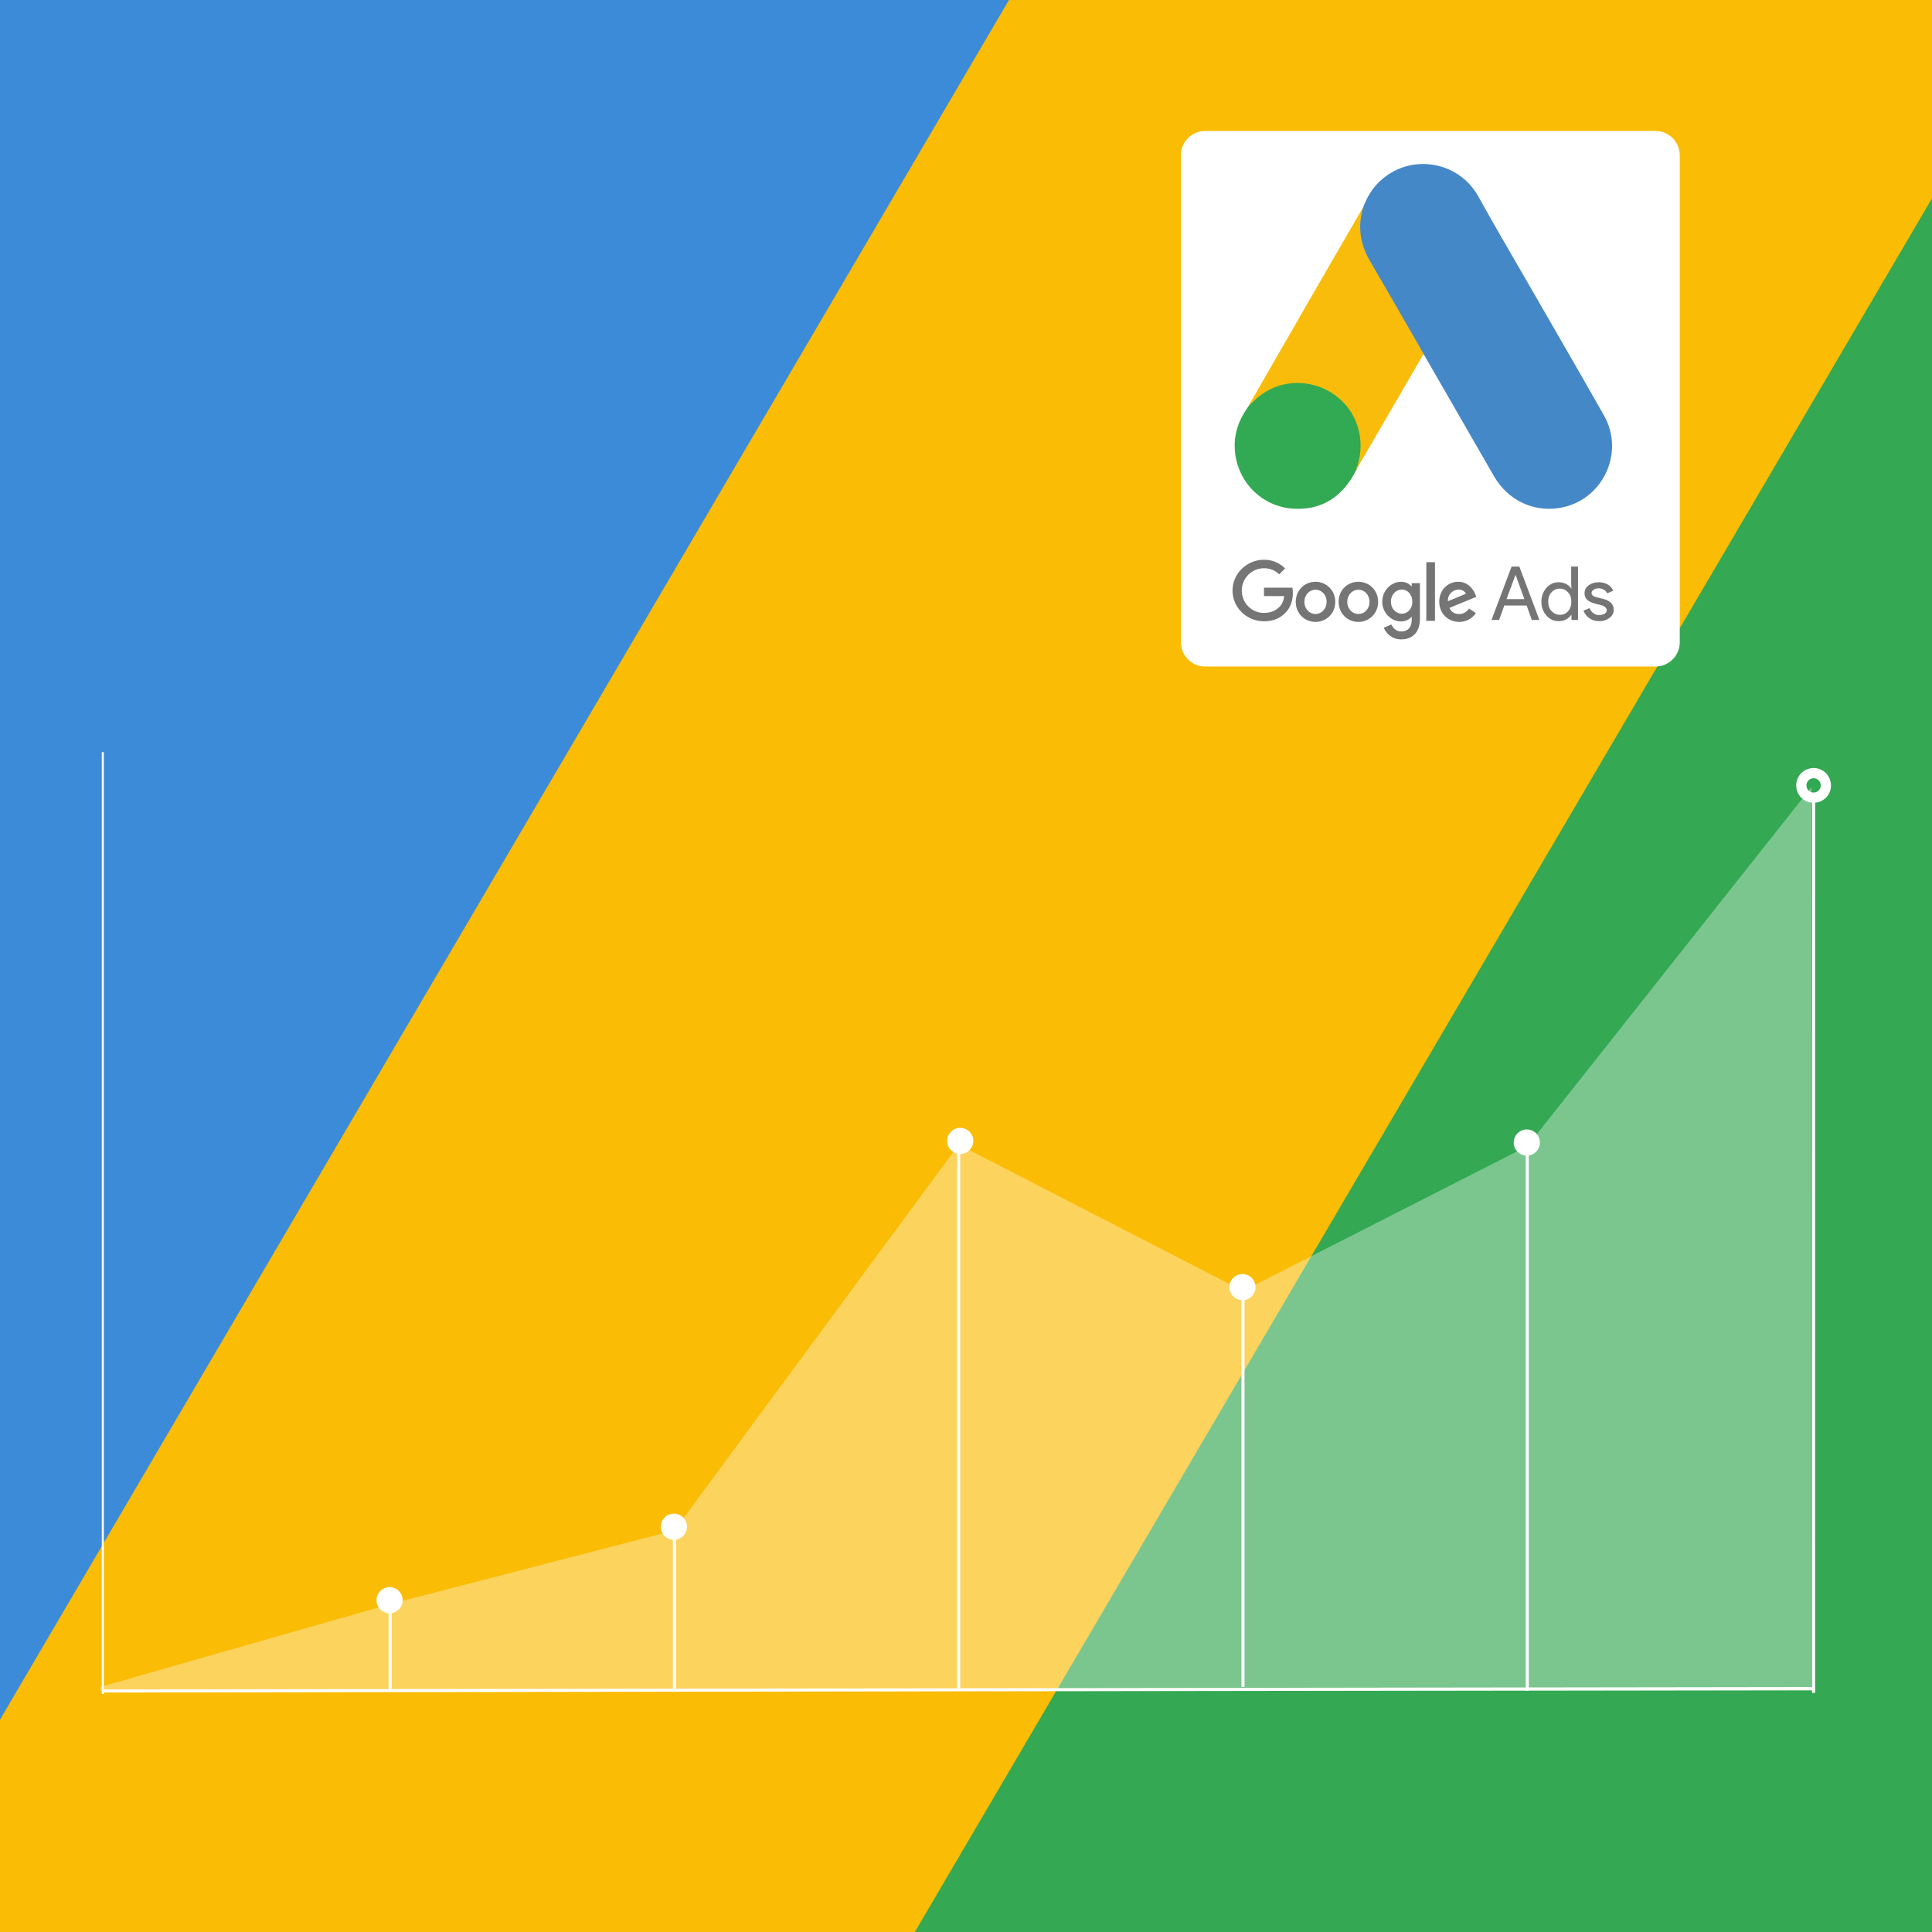 <?xml version="1.0" encoding="UTF-8"?>
<svg xmlns="http://www.w3.org/2000/svg" width="944" height="944" viewBox="0 0 944 944" fill="none">
  <g clip-path="url(#clip0_1030_6145)">
    <rect width="944" height="944" fill="#FABC04"></rect>
    <path d="M-197 944H-60.868L493 0H-197V944Z" fill="#3C8BD9"></path>
    <path d="M1137 0L1000.87 -1.1901e-05L447 944L1137 944L1137 0Z" fill="#34A852"></path>
    <g filter="url(#filter0_d_1030_6145)">
      <path d="M801.891 57H581.863C575.311 57 570 62.311 570 68.863V306.814C570 313.366 575.311 318.677 581.863 318.677H801.891C808.442 318.677 813.754 313.366 813.754 306.814V68.863C813.754 62.311 808.442 57 801.891 57Z" fill="white"></path>
      <path d="M659.024 94.346C660.805 89.667 663.257 85.36 666.896 81.87C681.453 67.686 705.514 71.251 715.392 89.073C722.819 102.589 730.691 115.809 738.34 129.178C751.114 151.385 764.037 173.59 776.662 195.87C787.281 214.512 775.771 238.054 754.679 241.247C741.756 243.178 729.651 237.236 722.968 225.651C711.753 206.118 700.465 186.586 689.251 167.128C689.029 166.682 688.731 166.311 688.434 165.94C687.245 164.974 686.725 163.563 685.983 162.302C681.008 153.537 675.884 144.848 670.907 136.159C667.713 130.515 664.372 124.945 661.178 119.301C658.282 114.25 656.944 108.755 657.093 102.962C657.315 99.992 657.686 97.02 659.024 94.346Z" fill="#4588C8"></path>
      <path d="M659.02 94.346C658.351 97.02 657.758 99.693 657.609 102.516C657.387 108.755 658.946 114.547 662.065 119.969C670.234 134.007 678.404 148.116 686.5 162.226C687.242 163.488 687.837 164.752 688.579 165.94C684.123 173.663 679.667 181.313 675.136 189.038C668.897 199.806 662.66 210.649 656.348 221.417C656.05 221.417 655.977 221.269 655.901 221.046C655.828 220.453 656.05 219.932 656.199 219.338C659.244 208.199 656.719 198.32 649.069 189.855C644.389 184.731 638.45 181.834 631.616 180.868C622.704 179.606 614.831 181.908 607.776 187.478C606.514 188.444 605.697 189.855 604.211 190.597C603.914 190.597 603.765 190.448 603.691 190.226C607.256 184.062 610.746 177.898 614.311 171.733C629.015 146.185 643.721 120.638 658.5 95.164C658.649 94.866 658.871 94.644 659.02 94.346Z" fill="#FABC0A"></path>
      <path d="M603.991 190.448C605.401 189.186 606.738 187.849 608.224 186.661C626.271 172.401 653.378 182.725 657.315 205.303C658.281 210.724 657.762 215.922 656.127 221.122C656.054 221.568 655.978 221.939 655.829 222.383C655.161 223.572 654.568 224.834 653.824 226.022C647.214 236.939 637.485 242.36 624.711 241.543C610.081 240.504 598.569 229.511 596.565 214.956C595.599 207.902 597.011 201.292 600.65 195.201C601.392 193.864 602.284 192.676 603.1 191.339C603.471 191.041 603.322 190.448 603.991 190.448Z" fill="#32A953"></path>
      <path d="M603.985 190.448C603.687 190.746 603.687 191.265 603.168 191.339C603.094 190.819 603.39 190.522 603.687 190.151L603.985 190.448Z" fill="#FABC0A"></path>
      <path d="M655.826 222.383C655.529 221.864 655.826 221.493 656.124 221.122C656.197 221.195 656.346 221.344 656.421 221.419L655.828 222.385" fill="#E1C127"></path>
      <path d="M610.599 266.497C602.208 266.497 595.227 273.256 595.227 281.574C595.227 289.892 602.208 296.576 610.599 296.576C615.13 296.576 618.471 295.09 621.145 292.343C623.893 289.595 624.71 285.808 624.71 282.763C624.71 281.797 624.637 280.906 624.488 280.164H610.599V284.249H620.477C620.179 286.552 619.437 288.26 618.249 289.448C616.838 290.859 614.535 292.493 610.599 292.493C604.509 292.493 599.756 287.591 599.756 281.576C599.756 275.561 604.509 270.659 610.599 270.659C613.867 270.659 616.319 271.921 618.027 273.629L620.923 270.733C618.473 268.356 615.204 266.499 610.599 266.499V266.497ZM635.776 277.266C630.503 277.266 626.121 281.35 626.121 287.07C626.121 292.714 630.428 296.874 635.776 296.874C641.124 296.874 645.431 292.715 645.431 287.07C645.431 281.424 641.049 277.266 635.776 277.266ZM635.776 293.011C632.879 293.011 630.354 290.561 630.354 287.07C630.354 283.578 632.879 281.128 635.776 281.128C638.672 281.128 641.198 283.505 641.198 287.07C641.198 290.561 638.672 293.011 635.776 293.011ZM656.719 277.266C651.373 277.266 647.064 281.35 647.064 287.07C647.064 292.714 651.371 296.874 656.719 296.874C661.992 296.874 666.374 292.715 666.374 287.07C666.374 281.424 662.067 277.266 656.719 277.266ZM656.719 293.011C653.823 293.011 651.297 290.561 651.297 287.07C651.297 283.578 653.823 281.128 656.719 281.128C659.615 281.128 662.141 283.505 662.141 287.07C662.141 290.561 659.691 293.011 656.719 293.011ZM677.587 277.266C672.76 277.266 668.378 281.499 668.378 286.994C668.378 292.416 672.76 296.65 677.587 296.65C679.89 296.65 681.671 295.61 682.637 294.422H682.786V295.832C682.786 299.546 680.856 301.551 677.662 301.551C675.063 301.551 673.504 299.695 672.835 298.135L669.122 299.695C670.161 302.293 672.984 305.414 677.662 305.414C682.637 305.414 686.797 302.444 686.797 295.314V277.936H682.786V279.495H682.637C681.671 278.307 679.89 277.266 677.587 277.266ZM677.96 292.862C675.063 292.862 672.613 290.412 672.613 286.996C672.613 283.58 675.063 281.055 677.96 281.055C680.856 281.055 683.084 283.58 683.084 286.996C683.084 290.412 680.856 292.862 677.96 292.862ZM689.916 267.686H694.149V296.352H689.916V267.686ZM705.513 277.266C700.462 277.266 696.229 281.202 696.229 287.07C696.229 292.565 700.387 296.874 705.957 296.874C710.488 296.874 713.087 294.126 714.126 292.567L710.784 290.339C709.669 291.973 708.11 293.013 705.957 293.013C703.729 293.013 702.17 292.047 701.204 290.043L714.349 284.621L713.902 283.507C713.085 281.352 710.56 277.267 705.511 277.267M700.462 286.772C700.313 282.985 703.432 281.053 705.586 281.053C707.294 281.053 708.78 281.87 709.225 283.132L700.46 286.77L700.462 286.772Z" fill="#757575"></path>
      <path d="M721.777 295.908L731.581 269.84H735.368L745.172 295.908H741.459L738.933 288.853H728.016L725.491 295.908H721.777ZM729.129 285.733H737.818L733.585 273.998H733.436L729.129 285.733Z" fill="#757575"></path>
      <path d="M748.587 293.753C746.952 291.896 746.137 289.669 746.137 286.994C746.137 284.396 746.954 282.168 748.587 280.236C750.295 278.379 752.225 277.488 754.602 277.488C755.939 277.488 757.127 277.786 758.167 278.305C759.281 278.899 760.097 279.567 760.692 280.533H760.841L760.692 278.083V269.84H764.035V295.908H760.841V293.457H760.692C760.099 294.348 759.281 295.092 758.167 295.685C757.052 296.279 755.863 296.503 754.602 296.503C752.225 296.503 750.219 295.612 748.587 293.755M759.133 291.674C760.248 290.486 760.767 288.927 760.767 286.996C760.767 285.139 760.248 283.58 759.133 282.392C758.093 281.203 756.756 280.61 755.121 280.61C753.487 280.61 752.152 281.203 751.11 282.392C749.995 283.58 749.476 285.139 749.476 286.996C749.476 288.853 749.995 290.412 751.11 291.601C752.225 292.789 753.56 293.382 755.121 293.382C756.756 293.456 758.091 292.862 759.133 291.674Z" fill="#757575"></path>
      <path d="M779.481 294.868C778.144 295.908 776.436 296.503 774.357 296.503C772.575 296.503 771.014 296.056 769.603 295.092C768.266 294.126 767.3 292.938 766.707 291.378L769.677 290.117C770.123 291.156 770.716 292.047 771.607 292.642C772.425 293.235 773.389 293.533 774.355 293.533C775.394 293.533 776.285 293.31 777.029 292.864C777.773 292.418 778.068 291.825 778.068 291.23C778.068 290.115 777.178 289.224 775.47 288.704L772.425 287.962C768.933 287.071 767.225 285.437 767.225 282.911C767.225 281.277 767.894 280.015 769.231 278.976C770.568 278.01 772.276 277.49 774.281 277.49C775.841 277.49 777.251 277.861 778.588 278.605C779.85 279.347 780.743 280.386 781.262 281.65L778.292 282.911C777.921 282.169 777.402 281.574 776.658 281.13C775.914 280.685 775.023 280.461 774.059 280.461C773.168 280.461 772.424 280.684 771.682 281.13C771.014 281.576 770.643 282.096 770.643 282.765C770.643 283.804 771.609 284.546 773.539 284.919L776.214 285.587C779.778 286.478 781.486 288.262 781.486 290.934C781.56 292.493 780.818 293.828 779.481 294.868Z" fill="#757575"></path>
    </g>
    <path d="M190.617 783.769V826.136" stroke="white" stroke-width="1.5"></path>
    <path d="M329.527 747.76V826.145" stroke="white" stroke-width="1.5"></path>
    <path d="M468.438 559.286V826.144" stroke="white" stroke-width="1.5"></path>
    <path d="M607.344 630.794V824.252" stroke="white" stroke-width="1.5"></path>
    <path d="M746.242 560.033V826.124" stroke="white" stroke-width="1.5"></path>
    <g filter="url(#filter1_d_1030_6145)">
      <path d="M885.148 826.144V384.505" stroke="white" stroke-width="1.5"></path>
    </g>
    <path fill-rule="evenodd" clip-rule="evenodd" d="M196.28 782.834C195.76 786.105 192.683 788.336 189.413 787.816C186.142 787.296 183.91 784.22 184.431 780.949C184.951 777.678 188.028 775.446 191.298 775.967C194.568 776.487 196.801 779.563 196.28 782.834Z" fill="white" stroke="white" stroke-width="0.8" stroke-miterlimit="3.2"></path>
    <path fill-rule="evenodd" clip-rule="evenodd" d="M334.184 742.53C336.093 745.236 335.447 748.982 332.741 750.892C330.035 752.802 326.288 752.155 324.379 749.449C322.469 746.743 323.116 742.997 325.821 741.087C328.527 739.177 332.274 739.824 334.184 742.53Z" fill="white" stroke="white" stroke-width="0.8" stroke-miterlimit="3.2"></path>
    <path fill-rule="evenodd" clip-rule="evenodd" d="M474.944 555.809C475.861 558.991 474.022 562.318 470.839 563.233C467.656 564.148 464.33 562.311 463.415 559.127C462.499 555.946 464.338 552.618 467.521 551.703C470.704 550.788 474.029 552.626 474.944 555.809Z" fill="white" stroke="white" stroke-width="0.8" stroke-miterlimit="3.2"></path>
    <path fill-rule="evenodd" clip-rule="evenodd" d="M613.031 629.692C612.602 632.975 609.588 635.293 606.304 634.862C603.021 634.432 600.703 631.42 601.134 628.136C601.563 624.852 604.576 622.535 607.86 622.965C611.143 623.396 613.461 626.408 613.031 629.692Z" fill="white" stroke="white" stroke-width="0.8" stroke-miterlimit="3.2"></path>
    <path fill-rule="evenodd" clip-rule="evenodd" d="M750.931 554.83C752.827 557.545 752.163 561.288 749.448 563.185C746.732 565.081 742.988 564.417 741.092 561.702C739.196 558.987 739.861 555.244 742.576 553.347C745.291 551.449 749.035 552.115 750.931 554.83Z" fill="white" stroke="white" stroke-width="0.8" stroke-miterlimit="3.2"></path>
    <g filter="url(#filter2_d_1030_6145)">
      <path fill-rule="evenodd" clip-rule="evenodd" d="M888.398 377.72C891.18 379.515 891.982 383.232 890.187 386.015C888.392 388.797 884.675 389.598 881.891 387.803C879.107 386.007 878.308 382.29 880.103 379.508C881.899 376.725 885.615 375.924 888.398 377.72Z" fill="#31A852"></path>
      <path fill-rule="evenodd" clip-rule="evenodd" d="M888.398 377.72C891.18 379.515 891.982 383.232 890.187 386.015C888.392 388.797 884.675 389.598 881.891 387.803C879.107 386.007 878.308 382.29 880.103 379.508C881.899 376.725 885.615 375.924 888.398 377.72Z" stroke="white" stroke-width="5" stroke-miterlimit="3.2"></path>
    </g>
    <g filter="url(#filter3_d_1030_6145)">
      <path d="M49.23 826.707V366.524" stroke="white" stroke-miterlimit="10"></path>
    </g>
    <g filter="url(#filter4_d_1030_6145)">
      <path d="M885 824.07L49.23 825.234" stroke="white" stroke-width="1.5" stroke-miterlimit="10"></path>
    </g>
    <path opacity="0.35" fill-rule="evenodd" clip-rule="evenodd" d="M49 824.252L190.615 783.775L329.525 747.756L468.435 559.282L607.345 630.792L746.255 560.035L885.165 384.487L885.333 826.126H49V824.252Z" fill="white"></path>
  </g>
  <defs>
    <filter id="filter0_d_1030_6145" x="567" y="54" width="263.754" height="281.677" filterUnits="userSpaceOnUse" color-interpolation-filters="sRGB">
      <feFlood flood-opacity="0" result="BackgroundImageFix"></feFlood>
      <feColorMatrix in="SourceAlpha" type="matrix" values="0 0 0 0 0 0 0 0 0 0 0 0 0 0 0 0 0 0 127 0" result="hardAlpha"></feColorMatrix>
      <feOffset dx="7" dy="7"></feOffset>
      <feGaussianBlur stdDeviation="5"></feGaussianBlur>
      <feColorMatrix type="matrix" values="0 0 0 0 0.004 0 0 0 0 0.004 0 0 0 0 0.004 0 0 0 0.25 0"></feColorMatrix>
      <feBlend mode="normal" in2="BackgroundImageFix" result="effect1_dropShadow_1030_6145"></feBlend>
      <feBlend mode="normal" in="SourceGraphic" in2="effect1_dropShadow_1030_6145" result="shape"></feBlend>
    </filter>
    <filter id="filter1_d_1030_6145" x="883.398" y="383.505" width="5.5" height="445.639" filterUnits="userSpaceOnUse" color-interpolation-filters="sRGB">
      <feFlood flood-opacity="0" result="BackgroundImageFix"></feFlood>
      <feColorMatrix in="SourceAlpha" type="matrix" values="0 0 0 0 0 0 0 0 0 0 0 0 0 0 0 0 0 0 127 0" result="hardAlpha"></feColorMatrix>
      <feOffset dx="1" dy="1"></feOffset>
      <feGaussianBlur stdDeviation="1"></feGaussianBlur>
      <feColorMatrix type="matrix" values="0 0 0 0 0.004 0 0 0 0 0.004 0 0 0 0 0.004 0 0 0 0.25 0"></feColorMatrix>
      <feBlend mode="normal" in2="BackgroundImageFix" result="effect1_dropShadow_1030_6145"></feBlend>
      <feBlend mode="normal" in="SourceGraphic" in2="effect1_dropShadow_1030_6145" result="shape"></feBlend>
    </filter>
    <filter id="filter2_d_1030_6145" x="875.645" y="373.261" width="21" height="21.001" filterUnits="userSpaceOnUse" color-interpolation-filters="sRGB">
      <feFlood flood-opacity="0" result="BackgroundImageFix"></feFlood>
      <feColorMatrix in="SourceAlpha" type="matrix" values="0 0 0 0 0 0 0 0 0 0 0 0 0 0 0 0 0 0 127 0" result="hardAlpha"></feColorMatrix>
      <feOffset dx="1" dy="1"></feOffset>
      <feGaussianBlur stdDeviation="1"></feGaussianBlur>
      <feColorMatrix type="matrix" values="0 0 0 0 0.004 0 0 0 0 0.004 0 0 0 0 0.004 0 0 0 0.25 0"></feColorMatrix>
      <feBlend mode="normal" in2="BackgroundImageFix" result="effect1_dropShadow_1030_6145"></feBlend>
      <feBlend mode="normal" in="SourceGraphic" in2="effect1_dropShadow_1030_6145" result="shape"></feBlend>
    </filter>
    <filter id="filter3_d_1030_6145" x="47.73" y="365.524" width="5" height="464.183" filterUnits="userSpaceOnUse" color-interpolation-filters="sRGB">
      <feFlood flood-opacity="0" result="BackgroundImageFix"></feFlood>
      <feColorMatrix in="SourceAlpha" type="matrix" values="0 0 0 0 0 0 0 0 0 0 0 0 0 0 0 0 0 0 127 0" result="hardAlpha"></feColorMatrix>
      <feOffset dx="1" dy="1"></feOffset>
      <feGaussianBlur stdDeviation="1"></feGaussianBlur>
      <feColorMatrix type="matrix" values="0 0 0 0 0.004 0 0 0 0 0.004 0 0 0 0 0.004 0 0 0 0.25 0"></feColorMatrix>
      <feBlend mode="normal" in2="BackgroundImageFix" result="effect1_dropShadow_1030_6145"></feBlend>
      <feBlend mode="normal" in="SourceGraphic" in2="effect1_dropShadow_1030_6145" result="shape"></feBlend>
    </filter>
    <filter id="filter4_d_1030_6145" x="48.23" y="822.32" width="839.77" height="6.664" filterUnits="userSpaceOnUse" color-interpolation-filters="sRGB">
      <feFlood flood-opacity="0" result="BackgroundImageFix"></feFlood>
      <feColorMatrix in="SourceAlpha" type="matrix" values="0 0 0 0 0 0 0 0 0 0 0 0 0 0 0 0 0 0 127 0" result="hardAlpha"></feColorMatrix>
      <feOffset dx="1" dy="1"></feOffset>
      <feGaussianBlur stdDeviation="1"></feGaussianBlur>
      <feColorMatrix type="matrix" values="0 0 0 0 0.004 0 0 0 0 0.004 0 0 0 0 0.004 0 0 0 0.25 0"></feColorMatrix>
      <feBlend mode="normal" in2="BackgroundImageFix" result="effect1_dropShadow_1030_6145"></feBlend>
      <feBlend mode="normal" in="SourceGraphic" in2="effect1_dropShadow_1030_6145" result="shape"></feBlend>
    </filter>
    <clipPath id="clip0_1030_6145">
      <rect width="944" height="944" fill="white"></rect>
    </clipPath>
  </defs>
</svg>
